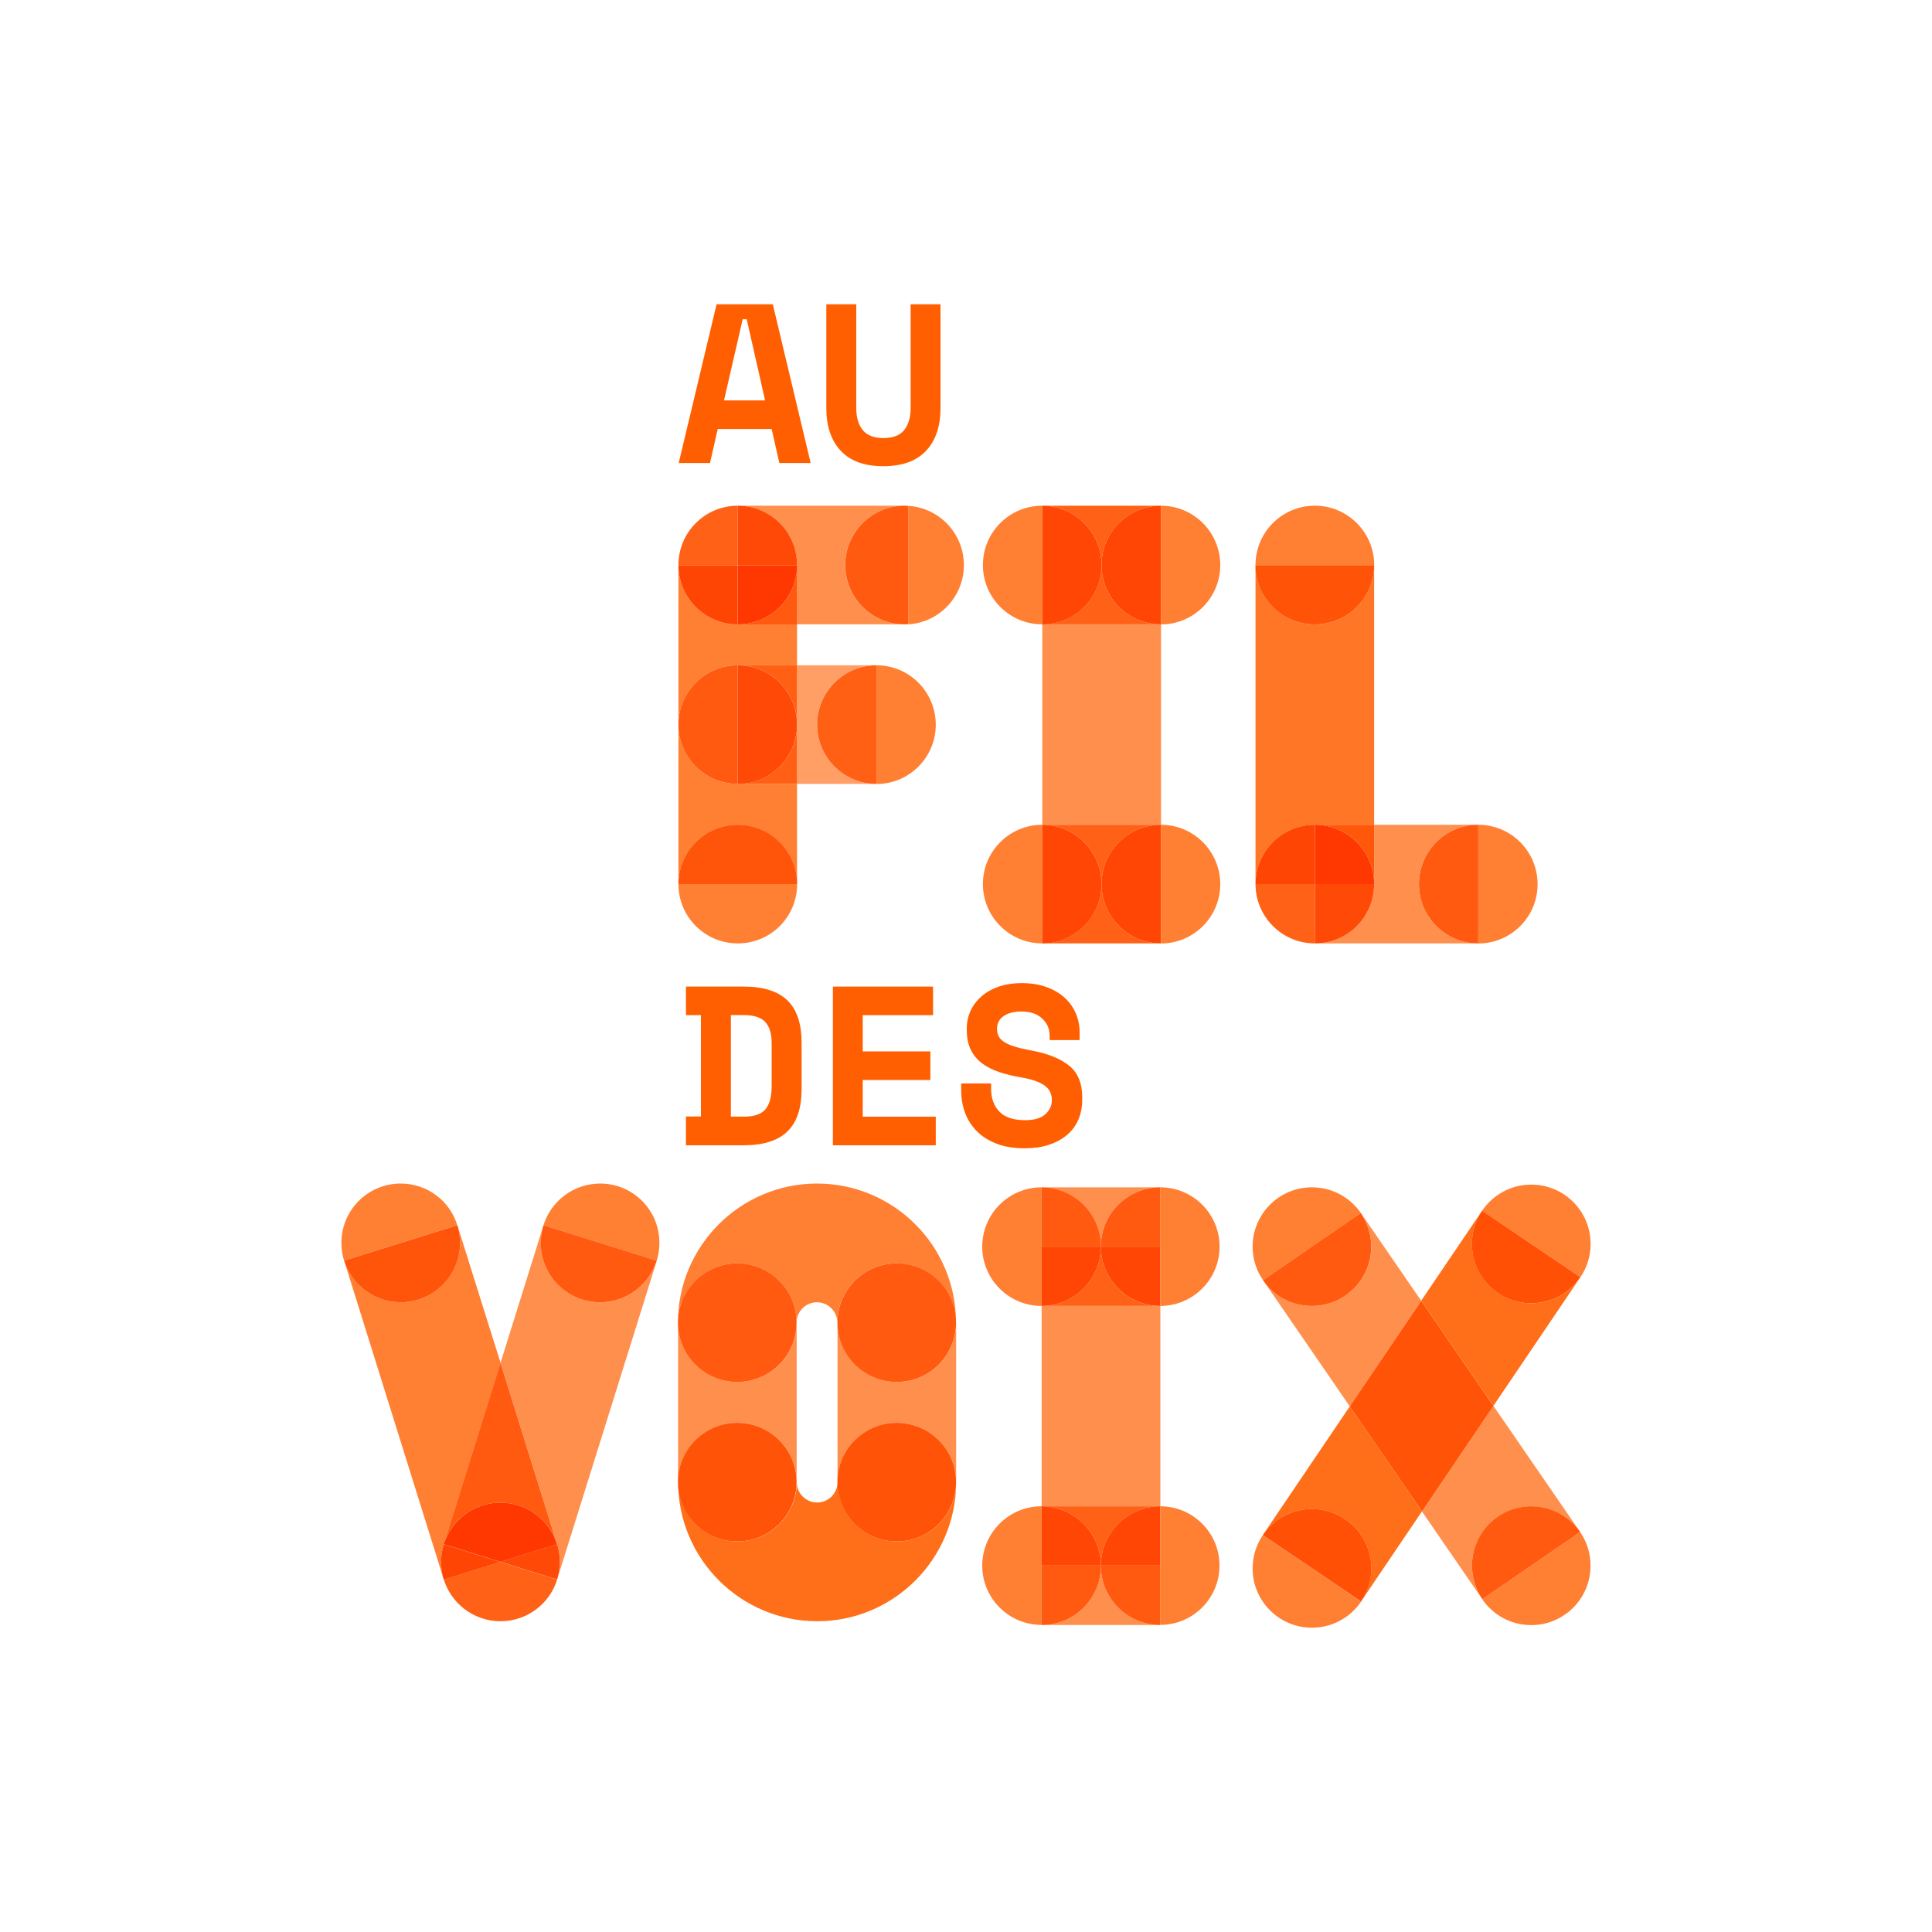 <?xml version="1.0" encoding="utf-8"?>
<!-- Generator: Adobe Illustrator 25.4.1, SVG Export Plug-In . SVG Version: 6.00 Build 0)  -->
<svg version="1.1" id="Layer_1" xmlns="http://www.w3.org/2000/svg" xmlns:xlink="http://www.w3.org/1999/xlink" x="0px" y="0px"
	 viewBox="0 0 200 200" style="enable-background:new 0 0 200 200;" xml:space="preserve">
<style type="text/css">
	.st0{fill:#FF5F00;}
	.st1{fill:#FF7F33;}
	.st2{fill:#FF9F66;}
	.st3{fill:#FF6014;}
	.st4{fill:#FF8F4C;}
	.st5{fill:#FF5A0F;}
	.st6{fill:#FF6117;}
	.st7{fill:#FF4504;}
	.st8{fill:#FF4907;}
	.st9{fill:#FF3801;}
	.st10{fill:#FF550A;}
	.st11{fill:#FF4906;}
	.st12{fill:#FF4605;}
	.st13{fill:#FF6F19;}
	.st14{fill:#FF5307;}
	.st15{fill:#FF5005;}
	.st16{fill:#FF7726;}
	.st17{fill:#FF580B;}
	.st18{fill:#FF4503;}
	.st19{fill:#FF5408;}
</style>
<g>
	<path class="st0" d="M79.88,44.41H74.3l-0.8,3.52h-3.24l3.92-16.43H80l3.92,16.43h-3.24L79.88,44.41z M74.95,41.45h4.25l-1.9-8.4
		h-0.42L74.95,41.45z"/>
	<path class="st0" d="M97.36,31.5v10.75c0,1.88-0.5,3.35-1.49,4.41c-0.99,1.06-2.47,1.6-4.42,1.6c-1.96,0-3.43-0.53-4.42-1.6
		c-0.99-1.06-1.49-2.53-1.49-4.41V31.5h3.1v10.75c0,0.97,0.23,1.73,0.68,2.28c0.45,0.55,1.17,0.82,2.14,0.82
		c0.97,0,1.68-0.27,2.13-0.82c0.45-0.55,0.68-1.31,0.68-2.28V31.5H97.36z"/>
	<path class="st1" d="M70.23,58.5L70.23,58.5v33.03l0,0c0-3.39,2.75-6.14,6.14-6.14c3.39,0,6.14,2.75,6.14,6.14V81.15h-6.14v0
		c-3.39,0-6.14-2.75-6.14-6.14c0-3.39,2.75-6.14,6.14-6.14l0,0h6.14v-4.23h-6.14C72.98,64.64,70.23,61.89,70.23,58.5"/>
	<path class="st2" d="M90.73,68.87h-8.21v6.14l0,0l0,0v6.14h8.21v0c-3.39,0-6.14-2.75-6.14-6.14
		C84.58,71.62,87.33,68.87,90.73,68.87"/>
	<path class="st3" d="M82.52,75.01c0,3.39-2.75,6.14-6.14,6.14l0,0v0h6.14V75.01 M82.52,68.87h-6.14c3.39,0,6.14,2.75,6.14,6.14
		V68.87"/>
	<path class="st4" d="M94.04,52.35H76.37v0l0,0c3.39,0,6.14,2.75,6.14,6.14l0,0l0,0l0,0v6.14h11.52v-0.01
		c-0.13,0.01-0.27,0.01-0.4,0.01c-3.39,0-6.14-2.75-6.14-6.14c0-3.39,2.75-6.14,6.14-6.14c0.13,0,0.27,0,0.4,0.01V52.35"/>
	<path class="st5" d="M82.52,58.5L82.52,58.5c0,3.39-2.75,6.14-6.14,6.14l0,0h6.14V58.5"/>
	<path class="st1" d="M94.04,52.37v12.26c3.21-0.21,5.74-2.87,5.74-6.13C99.78,55.24,97.24,52.57,94.04,52.37"/>
	<path class="st5" d="M93.64,52.35c-3.39,0-6.14,2.75-6.14,6.14c0,3.39,2.75,6.14,6.14,6.14c0.13,0,0.27,0,0.4-0.01V52.37
		C93.9,52.36,93.77,52.35,93.64,52.35"/>
	<path class="st6" d="M76.37,52.35c-3.39,0-6.14,2.75-6.14,6.14l0,0h6.14V52.35"/>
	<path class="st7" d="M76.37,58.5h-6.14c0,3.39,2.75,6.14,6.14,6.14V58.5"/>
	<path class="st8" d="M76.37,52.35L76.37,52.35v6.14h6.14l0,0C82.52,55.1,79.77,52.35,76.37,52.35"/>
	<path class="st9" d="M82.52,58.5h-6.14v6.14l0,0C79.77,64.64,82.52,61.89,82.52,58.5"/>
	<path class="st1" d="M90.73,68.87L90.73,68.87v12.29l0,0c3.39,0,6.14-2.75,6.14-6.14C96.87,71.62,94.12,68.87,90.73,68.87"/>
	<path class="st3" d="M90.73,68.87L90.73,68.87c-3.39,0-6.14,2.75-6.14,6.14c0,3.39,2.75,6.14,6.14,6.14V68.87"/>
	<path class="st1" d="M82.52,91.52H70.23c0,3.39,2.75,6.14,6.14,6.14C79.77,97.67,82.52,94.92,82.52,91.52"/>
	<path class="st10" d="M76.37,85.38c-3.39,0-6.14,2.75-6.14,6.14l0,0h12.29l0,0C82.52,88.13,79.77,85.38,76.37,85.38"/>
	<path class="st5" d="M76.37,68.87c-3.39,0-6.14,2.75-6.14,6.14c0,3.39,2.75,6.14,6.14,6.14V68.87L76.37,68.87"/>
	<path class="st11" d="M76.37,68.87L76.37,68.87v12.29l0,0c3.39,0,6.14-2.75,6.14-6.14l0,0C82.52,71.62,79.77,68.87,76.37,68.87"/>
	<path class="st4" d="M120.12,135.2c-0.01,0-0.01,0-0.02,0l0,0h-12.27v20.74h12.27l0,0c0.01,0,0.01,0,0.02,0V135.2"/>
	<path class="st4" d="M107.83,135.2c-0.01,0-0.01,0-0.02,0l0,0L107.83,135.2L107.83,135.2 M120.1,122.91h-12.29v0l0,0
		c3.39,0,6.14,2.75,6.14,6.14l0,0C113.96,125.66,116.71,122.91,120.1,122.91L120.1,122.91"/>
	<path class="st6" d="M113.96,129.05L113.96,129.05C113.96,129.05,113.96,129.05,113.96,129.05c0,3.39-2.74,6.14-6.13,6.14v0h12.27
		C116.71,135.2,113.96,132.44,113.96,129.05C113.96,129.05,113.96,129.05,113.96,129.05"/>
	<path class="st4" d="M113.96,162.08L113.96,162.08c0,3.37-2.71,6.1-6.07,6.14h12.14C116.67,168.18,113.96,165.45,113.96,162.08
		 M107.83,155.93h-0.02C107.82,155.93,107.83,155.93,107.83,155.93L107.83,155.93"/>
	<path class="st6" d="M120.1,155.93h-12.27v0c3.39,0.01,6.13,2.76,6.13,6.14l0,0l0,0C113.96,158.69,116.71,155.93,120.1,155.93"/>
	<path class="st1" d="M120.1,122.91L120.1,122.91v6.14h0.02v6.14c3.39-0.01,6.13-2.76,6.13-6.14
		C126.25,125.66,123.5,122.91,120.1,122.91"/>
	<path class="st5" d="M120.12,129.05h-0.02v6.14l0,0c0.01,0,0.01,0,0.02,0V129.05"/>
	<path class="st5" d="M120.1,122.91c-3.39,0-6.14,2.75-6.14,6.14h6.14V122.91"/>
	<path class="st12" d="M120.1,129.05h-6.14c0,0,0,0,0,0c0,3.39,2.75,6.14,6.14,6.14V129.05"/>
	<path class="st1" d="M107.82,122.91c-3.39,0-6.14,2.75-6.14,6.14c0,3.39,2.75,6.14,6.14,6.14V122.91"/>
	<path class="st5" d="M107.82,122.91L107.82,122.91v12.29l0,0c0.01,0,0.01,0,0.02,0v-6.14h6.13
		C113.96,125.66,111.21,122.91,107.82,122.91"/>
	<path class="st12" d="M113.96,129.05h-6.13v6.14C111.22,135.19,113.96,132.44,113.96,129.05
		C113.96,129.05,113.96,129.05,113.96,129.05"/>
	<path class="st1" d="M120.12,155.93v6.14h-0.02v6.14h-0.07c0.02,0,0.05,0,0.07,0c3.39,0,6.14-2.75,6.14-6.14
		C126.25,158.69,123.51,155.94,120.12,155.93"/>
	<path class="st5" d="M120.1,155.93L120.1,155.93v6.14h0.02v-6.14C120.12,155.93,120.11,155.93,120.1,155.93"/>
	<path class="st5" d="M120.1,162.08h-6.14c0,3.37,2.71,6.1,6.07,6.14h0.07V162.08"/>
	<path class="st12" d="M120.1,155.93L120.1,155.93c-3.39,0-6.14,2.75-6.14,6.14l0,0h6.14V155.93"/>
	<path class="st1" d="M107.82,155.93c-3.39,0-6.14,2.75-6.14,6.14c0,3.39,2.75,6.14,6.14,6.14c0.03,0,0.05,0,0.08,0h-0.08V155.93
		L107.82,155.93"/>
	<path class="st5" d="M107.82,155.93L107.82,155.93v12.29h0.08c3.36-0.04,6.07-2.78,6.07-6.14h-6.13v-6.14
		C107.83,155.93,107.82,155.93,107.82,155.93"/>
	<path class="st12" d="M107.83,155.93v6.14h6.13l0,0C113.96,158.69,111.22,155.94,107.83,155.93"/>
	<path class="st4" d="M82.47,136.92c0,3.39-2.75,6.14-6.14,6.14c-3.39,0-6.14-2.75-6.14-6.14l0,0v16.51l0,0l0,0
		c0-3.39,2.75-6.14,6.14-6.14c3.39,0,6.14,2.75,6.14,6.14V136.92L82.47,136.92"/>
	<path class="st4" d="M98.98,136.92c0,3.39-2.75,6.14-6.14,6.14c-3.39,0-6.14-2.75-6.14-6.14l0,0v16.51l0,0
		c0-3.39,2.75-6.14,6.14-6.14c3.39,0,6.14,2.75,6.14,6.14V136.92L98.98,136.92"/>
	<path class="st13" d="M98.98,153.43c0,3.39-2.75,6.14-6.14,6.14c-3.39,0-6.14-2.75-6.14-6.14l0,0c0,1.17-0.95,2.11-2.11,2.11
		c-1.16,0-2.11-0.95-2.11-2.11l0,0c0,3.39-2.75,6.14-6.14,6.14c-3.39,0-6.14-2.75-6.14-6.14c0,7.94,6.46,14.4,14.4,14.4
		C92.52,167.83,98.98,161.38,98.98,153.43"/>
	<path class="st14" d="M76.32,147.29c-3.39,0-6.14,2.75-6.14,6.14l0,0c0,3.39,2.75,6.14,6.14,6.14c3.39,0,6.14-2.75,6.14-6.14l0,0
		C82.47,150.04,79.71,147.29,76.32,147.29"/>
	<path class="st14" d="M92.83,147.29c-3.39,0-6.14,2.75-6.14,6.14l0,0c0,3.39,2.75,6.14,6.14,6.14c3.39,0,6.14-2.75,6.14-6.14l0,0
		C98.98,150.04,96.23,147.29,92.83,147.29"/>
	<path class="st1" d="M84.58,122.52c-7.94,0-14.4,6.46-14.4,14.4l0,0c0-3.39,2.75-6.14,6.14-6.14c3.39,0,6.14,2.75,6.14,6.14l0,0
		c0-1.16,0.95-2.11,2.11-2.11c1.16,0,2.11,0.95,2.11,2.11l0,0c0-3.39,2.75-6.14,6.14-6.14c3.39,0,6.14,2.75,6.14,6.14l0,0
		C98.98,128.98,92.52,122.52,84.58,122.52"/>
	<path class="st5" d="M76.32,130.78c-3.39,0-6.14,2.75-6.14,6.14c0,3.39,2.75,6.14,6.14,6.14c3.39,0,6.14-2.75,6.14-6.14
		C82.47,133.53,79.71,130.78,76.32,130.78"/>
	<path class="st5" d="M92.83,130.78c-3.39,0-6.14,2.75-6.14,6.14c0,3.39,2.75,6.14,6.14,6.14c3.39,0,6.14-2.75,6.14-6.14
		C98.98,133.53,96.23,130.78,92.83,130.78"/>
	<path class="st4" d="M120.19,97.67c-0.01,0-0.01,0-0.02,0l0,0H107.9L120.19,97.67 M120.19,64.64c-0.01,0-0.01,0-0.02,0l0,0H107.9
		v20.74h12.27l0,0c0.01,0,0.01,0,0.02,0V64.64 M120.19,52.35h-0.02v0l0,0C120.18,52.35,120.19,52.35,120.19,52.35L120.19,52.35"/>
	<path class="st4" d="M107.9,64.64c-0.01,0-0.01,0-0.02,0l0,0L107.9,64.64L107.9,64.64 M120.17,52.35h-12.29v0l0,0
		c0.01,0,0.01,0,0.02,0v0H120.17"/>
	<path class="st6" d="M120.17,52.35H107.9c3.39,0.01,6.13,2.76,6.13,6.14c0,3.39-2.74,6.13-6.13,6.14v0h12.27
		c-3.39,0-6.14-2.75-6.14-6.14C114.03,55.1,116.78,52.35,120.17,52.35L120.17,52.35"/>
	<path class="st4" d="M107.9,97.67c-0.01,0-0.01,0-0.02,0l0,0L107.9,97.67 M107.9,85.38h-0.02C107.89,85.38,107.9,85.38,107.9,85.38
		L107.9,85.38"/>
	<path class="st6" d="M120.17,85.38H107.9v0c3.39,0.01,6.13,2.76,6.13,6.14c0,3.39-2.74,6.13-6.13,6.14v0h12.27
		c-3.39,0-6.14-2.75-6.14-6.14C114.03,88.13,116.78,85.38,120.17,85.38"/>
	<path class="st1" d="M120.19,52.35v12.29c3.39-0.01,6.13-2.76,6.13-6.14C126.32,55.11,123.58,52.36,120.19,52.35"/>
	<path class="st5" d="M120.17,52.35L120.17,52.35v12.29l0,0c0.01,0,0.01,0,0.02,0V52.35C120.19,52.35,120.18,52.35,120.17,52.35"/>
	<path class="st12" d="M120.17,52.35c-3.39,0-6.14,2.75-6.14,6.14c0,3.39,2.75,6.14,6.14,6.14V52.35"/>
	<path class="st1" d="M107.89,52.35c-3.39,0-6.14,2.75-6.14,6.14c0,3.39,2.75,6.14,6.14,6.14V52.35"/>
	<path class="st5" d="M107.89,52.35L107.89,52.35v12.29l0,0c0.01,0,0.01,0,0.02,0V52.35C107.9,52.35,107.89,52.35,107.89,52.35"/>
	<path class="st12" d="M107.9,52.35v12.29c3.39-0.01,6.13-2.76,6.13-6.14C114.03,55.11,111.29,52.36,107.9,52.35"/>
	<path class="st1" d="M120.19,85.38v12.29c3.39-0.01,6.13-2.76,6.13-6.14C126.32,88.14,123.58,85.39,120.19,85.38"/>
	<path class="st5" d="M120.17,85.38L120.17,85.38v12.29l0,0c0.01,0,0.01,0,0.02,0V85.38C120.19,85.38,120.18,85.38,120.17,85.38"/>
	<path class="st12" d="M120.17,85.38L120.17,85.38c-3.39,0-6.14,2.75-6.14,6.14c0,3.39,2.75,6.14,6.14,6.14V85.38"/>
	<path class="st1" d="M107.89,85.38c-3.39,0-6.14,2.75-6.14,6.14c0,3.39,2.75,6.14,6.14,6.14V85.38L107.89,85.38"/>
	<path class="st5" d="M107.89,85.38L107.89,85.38v12.29l0,0c0.01,0,0.01,0,0.02,0V85.38C107.9,85.38,107.89,85.38,107.89,85.38"/>
	<path class="st12" d="M107.9,85.38v12.29c3.39-0.01,6.13-2.76,6.13-6.14C114.03,88.14,111.29,85.39,107.9,85.38"/>
	<path class="st1" d="M47.38,126.94c0.16,0.55,0.25,1.13,0.25,1.73c0,3.39-2.75,6.14-6.14,6.14c-2.71,0-5.02-1.76-5.83-4.2
		l10.24,32.77c-0.15-0.54-0.23-1.1-0.23-1.69l0,0l0,0c0-0.69,0.11-1.36,0.33-1.98l5.82-18.62L47.38,126.94"/>
	<path class="st4" d="M56.23,126.94l-4.42,14.15l5.81,18.6c0.21,0.63,0.33,1.3,0.33,2l0,0l0,0c0,0.58-0.08,1.14-0.23,1.67
		l10.24-32.75c-0.81,2.44-3.12,4.2-5.83,4.2c-3.39,0-6.14-2.75-6.14-6.14C55.98,128.06,56.07,127.49,56.23,126.94"/>
	<path class="st5" d="M51.81,141.09l-5.82,18.62c0.82-2.42,3.12-4.16,5.82-4.16c2.69,0,4.98,1.73,5.81,4.15L51.81,141.09"/>
	<path class="st1" d="M62.13,122.52c-2.79,0-5.15,1.86-5.9,4.42l0.03-0.11l11.73,3.67l-0.04,0.11c0.2-0.61,0.31-1.27,0.31-1.95
		C68.27,125.27,65.52,122.52,62.13,122.52"/>
	<path class="st5" d="M56.26,126.83l-0.03,0.11c-0.16,0.55-0.25,1.13-0.25,1.73c0,3.39,2.75,6.14,6.14,6.14
		c2.71,0,5.02-1.76,5.83-4.2l0.04-0.11L56.26,126.83"/>
	<path class="st1" d="M41.48,122.52c-3.39,0-6.14,2.75-6.14,6.14c0,0.68,0.11,1.33,0.31,1.95l-0.04-0.11l11.73-3.67l0.03,0.11
		C46.64,124.38,44.28,122.52,41.48,122.52"/>
	<path class="st10" d="M47.35,126.83l-11.73,3.67l0.04,0.11c0.81,2.44,3.12,4.2,5.83,4.2c3.39,0,6.14-2.75,6.14-6.14
		c0-0.6-0.09-1.18-0.25-1.73L47.35,126.83"/>
	<path class="st6" d="M51.81,161.69l-5.86,1.83l-0.05-0.15c0.73,2.57,3.1,4.46,5.91,4.46c2.81,0,5.19-1.89,5.91-4.47l-0.05,0.16
		L51.81,161.69"/>
	<path class="st7" d="M45.99,159.71c-0.21,0.62-0.33,1.29-0.33,1.98c0,0.59,0.08,1.15,0.23,1.69l0.05,0.15l5.86-1.83l-5.86-1.83
		L45.99,159.71"/>
	<path class="st8" d="M57.62,159.69l0.05,0.16l-5.86,1.83l5.86,1.83l0.05-0.16c0.15-0.53,0.23-1.09,0.23-1.67
		C57.95,160.99,57.83,160.32,57.62,159.69"/>
	<path class="st9" d="M51.81,155.55c-2.7,0-4.99,1.74-5.82,4.16l-0.05,0.15l5.86,1.83l5.86-1.83l-0.05-0.16
		C56.79,157.28,54.5,155.55,51.81,155.55"/>
	<path class="st4" d="M154.6,145.54l-7.39,10.94l6.19,9c-0.65-0.97-1.02-2.14-1.02-3.4c0-3.39,2.75-6.14,6.14-6.14
		c2.09,0,3.94,1.04,5.05,2.64L154.6,145.54 M140.91,125.62c0.66,0.98,1.05,2.16,1.05,3.43c0,3.39-2.75,6.14-6.14,6.14
		c-2.08,0-3.92-1.03-5.03-2.61l8.94,13.01l7.39-10.94L140.91,125.62"/>
	<path class="st13" d="M139.73,145.59l-8.96,13.25c1.11-1.59,2.96-2.63,5.04-2.63c3.39,0,6.14,2.75,6.14,6.14
		c0,1.26-0.38,2.44-1.04,3.41l6.29-9.3L139.73,145.59 M153.4,125.37l-6.28,9.28l7.48,10.88l8.96-13.25
		c-1.11,1.59-2.95,2.63-5.04,2.63c-3.39,0-6.14-2.75-6.14-6.14C152.37,127.52,152.75,126.35,153.4,125.37"/>
	<polyline class="st14" points="147.12,134.66 139.73,145.59 147.21,156.47 154.6,145.54 147.12,134.66 	"/>
	<path class="st1" d="M158.52,122.63c-2.14,0-4.02,1.09-5.12,2.74l0.03-0.04l10.18,6.88l-0.05,0.07c0.7-1,1.1-2.21,1.1-3.51
		C164.66,125.38,161.91,122.63,158.52,122.63"/>
	<path class="st15" d="M153.43,125.33l-0.03,0.04c-0.65,0.97-1.03,2.14-1.03,3.4c0,3.39,2.75,6.14,6.14,6.14
		c2.09,0,3.93-1.04,5.04-2.63l0.05-0.07L153.43,125.33"/>
	<path class="st1" d="M135.81,122.91c-3.39,0-6.14,2.75-6.14,6.14c0,1.32,0.41,2.53,1.12,3.53l-0.04-0.05l10.13-6.96l0.03,0.05
		C139.8,123.98,137.93,122.91,135.81,122.91"/>
	<path class="st5" d="M140.87,125.57l-10.13,6.96l0.04,0.05c1.11,1.58,2.95,2.61,5.03,2.61c3.39,0,6.14-2.75,6.14-6.14
		c0-1.27-0.39-2.45-1.05-3.43L140.87,125.57"/>
	<path class="st1" d="M130.77,158.85c-0.69,0.99-1.1,2.21-1.1,3.51c0,3.39,2.75,6.14,6.14,6.14c2.13,0,4.01-1.08,5.11-2.73
		l-0.02,0.03l-10.18-6.88L130.77,158.85"/>
	<path class="st15" d="M135.81,156.21c-2.09,0-3.93,1.04-5.04,2.63l-0.05,0.07l10.18,6.88l0.02-0.03c0.65-0.98,1.04-2.15,1.04-3.41
		C141.95,158.96,139.2,156.21,135.81,156.21"/>
	<path class="st1" d="M163.56,158.57l0.02,0.03l-10.13,6.96l-0.06-0.08c1.1,1.66,2.98,2.75,5.12,2.75c3.39,0,6.14-2.75,6.14-6.14
		C164.66,160.77,164.25,159.57,163.56,158.57"/>
	<path class="st5" d="M158.52,155.93c-3.39,0-6.14,2.75-6.14,6.14c0,1.26,0.38,2.42,1.02,3.4l0.06,0.08l10.13-6.96l-0.02-0.03
		C162.45,156.98,160.6,155.93,158.52,155.93"/>
	<path class="st16" d="M142.25,58.5L142.25,58.5c0,3.39-2.75,6.14-6.14,6.14c-3.39,0-6.14-2.75-6.14-6.14l0,0v33.03l0,0l0,0l0,0
		c0-3.39,2.75-6.14,6.14-6.14l0,0h6.14V58.5"/>
	<path class="st4" d="M153.03,85.38h-10.78v6.14l0,0l0,0l0,0l0,0c0,3.39-2.75,6.14-6.14,6.14l0,0h16.92c-3.39,0-6.14-2.75-6.14-6.14
		C146.88,88.13,149.64,85.38,153.03,85.38"/>
	<path class="st17" d="M142.25,85.38h-6.14c3.39,0,6.14,2.75,6.14,6.14V85.38"/>
	<path class="st1" d="M153.03,85.38L153.03,85.38v12.29l0,0c3.39,0,6.14-2.75,6.14-6.14C159.17,88.13,156.42,85.38,153.03,85.38"/>
	<path class="st5" d="M153.03,85.38L153.03,85.38c-3.39,0-6.14,2.75-6.14,6.14c0,3.39,2.75,6.14,6.14,6.14V85.38"/>
	<path class="st6" d="M136.11,91.52h-6.14c0,3.39,2.75,6.14,6.14,6.14V91.52"/>
	<path class="st18" d="M136.11,85.38c-3.39,0-6.14,2.75-6.14,6.14l0,0h6.14V85.38L136.11,85.38"/>
	<path class="st8" d="M142.25,91.52h-6.14v6.14l0,0C139.5,97.67,142.25,94.92,142.25,91.52"/>
	<path class="st9" d="M136.11,85.38L136.11,85.38v6.14h6.14l0,0C142.25,88.13,139.5,85.38,136.11,85.38"/>
	<path class="st1" d="M136.11,52.35c-3.39,0-6.14,2.75-6.14,6.14l0,0h12.29l0,0C142.25,55.1,139.5,52.35,136.11,52.35"/>
	<path class="st19" d="M142.25,58.5h-12.29c0,3.39,2.75,6.14,6.14,6.14C139.5,64.64,142.25,61.89,142.25,58.5"/>
	<path class="st0" d="M71.01,102.13h5.96c2.03,0,3.54,0.47,4.53,1.42c0.99,0.95,1.48,2.41,1.48,4.4v4.79c0,1.99-0.49,3.45-1.48,4.4
		s-2.5,1.42-4.53,1.42h-5.96v-2.98h1.55v-10.49h-1.55V102.13z M76.97,115.6c1.08,0,1.83-0.25,2.26-0.76
		c0.43-0.51,0.65-1.3,0.65-2.38v-4.51c0-0.94-0.21-1.65-0.65-2.14c-0.43-0.48-1.18-0.73-2.26-0.73h-1.31v10.51H76.97z"/>
	<polygon class="st0" points="86.22,102.13 96.59,102.13 96.59,105.09 89.31,105.09 89.31,108.84 96.31,108.84 96.31,111.8 
		89.31,111.8 89.31,115.6 96.87,115.6 96.87,118.56 86.22,118.56 	"/>
	<path class="st0" d="M108.65,107.15c0-0.66-0.25-1.23-0.76-1.71c-0.51-0.48-1.22-0.73-2.15-0.73c-0.78,0-1.4,0.16-1.85,0.48
		c-0.45,0.32-0.68,0.75-0.68,1.3c0,0.28,0.05,0.54,0.16,0.76c0.11,0.23,0.3,0.43,0.58,0.61c0.27,0.18,0.63,0.34,1.08,0.48
		c0.45,0.14,1.01,0.27,1.7,0.4c1.72,0.31,3.03,0.84,3.94,1.57c0.91,0.73,1.36,1.82,1.36,3.26v0.28c0,0.77-0.14,1.46-0.41,2.08
		c-0.27,0.62-0.67,1.15-1.19,1.58c-0.52,0.44-1.14,0.77-1.88,1.01s-1.56,0.35-2.49,0.35c-1.08,0-2.03-0.15-2.85-0.46
		c-0.82-0.31-1.51-0.73-2.05-1.27c-0.55-0.54-0.96-1.17-1.24-1.9c-0.28-0.73-0.42-1.52-0.42-2.38v-0.7h3.1v0.56
		c0,0.98,0.29,1.77,0.86,2.36c0.57,0.59,1.46,0.88,2.66,0.88c0.94,0,1.63-0.2,2.09-0.61c0.45-0.41,0.68-0.89,0.68-1.46
		c0-0.27-0.05-0.52-0.14-0.76c-0.09-0.24-0.26-0.46-0.49-0.66c-0.23-0.2-0.56-0.37-0.96-0.53c-0.41-0.16-0.92-0.29-1.55-0.4
		c-0.83-0.14-1.59-0.32-2.28-0.55c-0.69-0.23-1.29-0.53-1.79-0.9s-0.9-0.84-1.18-1.41c-0.28-0.56-0.42-1.25-0.42-2.07v-0.14
		c0-0.67,0.14-1.29,0.41-1.87c0.27-0.57,0.66-1.07,1.15-1.49c0.49-0.42,1.09-0.75,1.78-0.99c0.7-0.23,1.47-0.35,2.33-0.35
		c0.97,0,1.83,0.14,2.58,0.41c0.75,0.27,1.38,0.65,1.89,1.11c0.51,0.47,0.89,1.01,1.15,1.62s0.39,1.25,0.39,1.92v0.84h-3.1V107.15z"
		/>
</g>
</svg>
